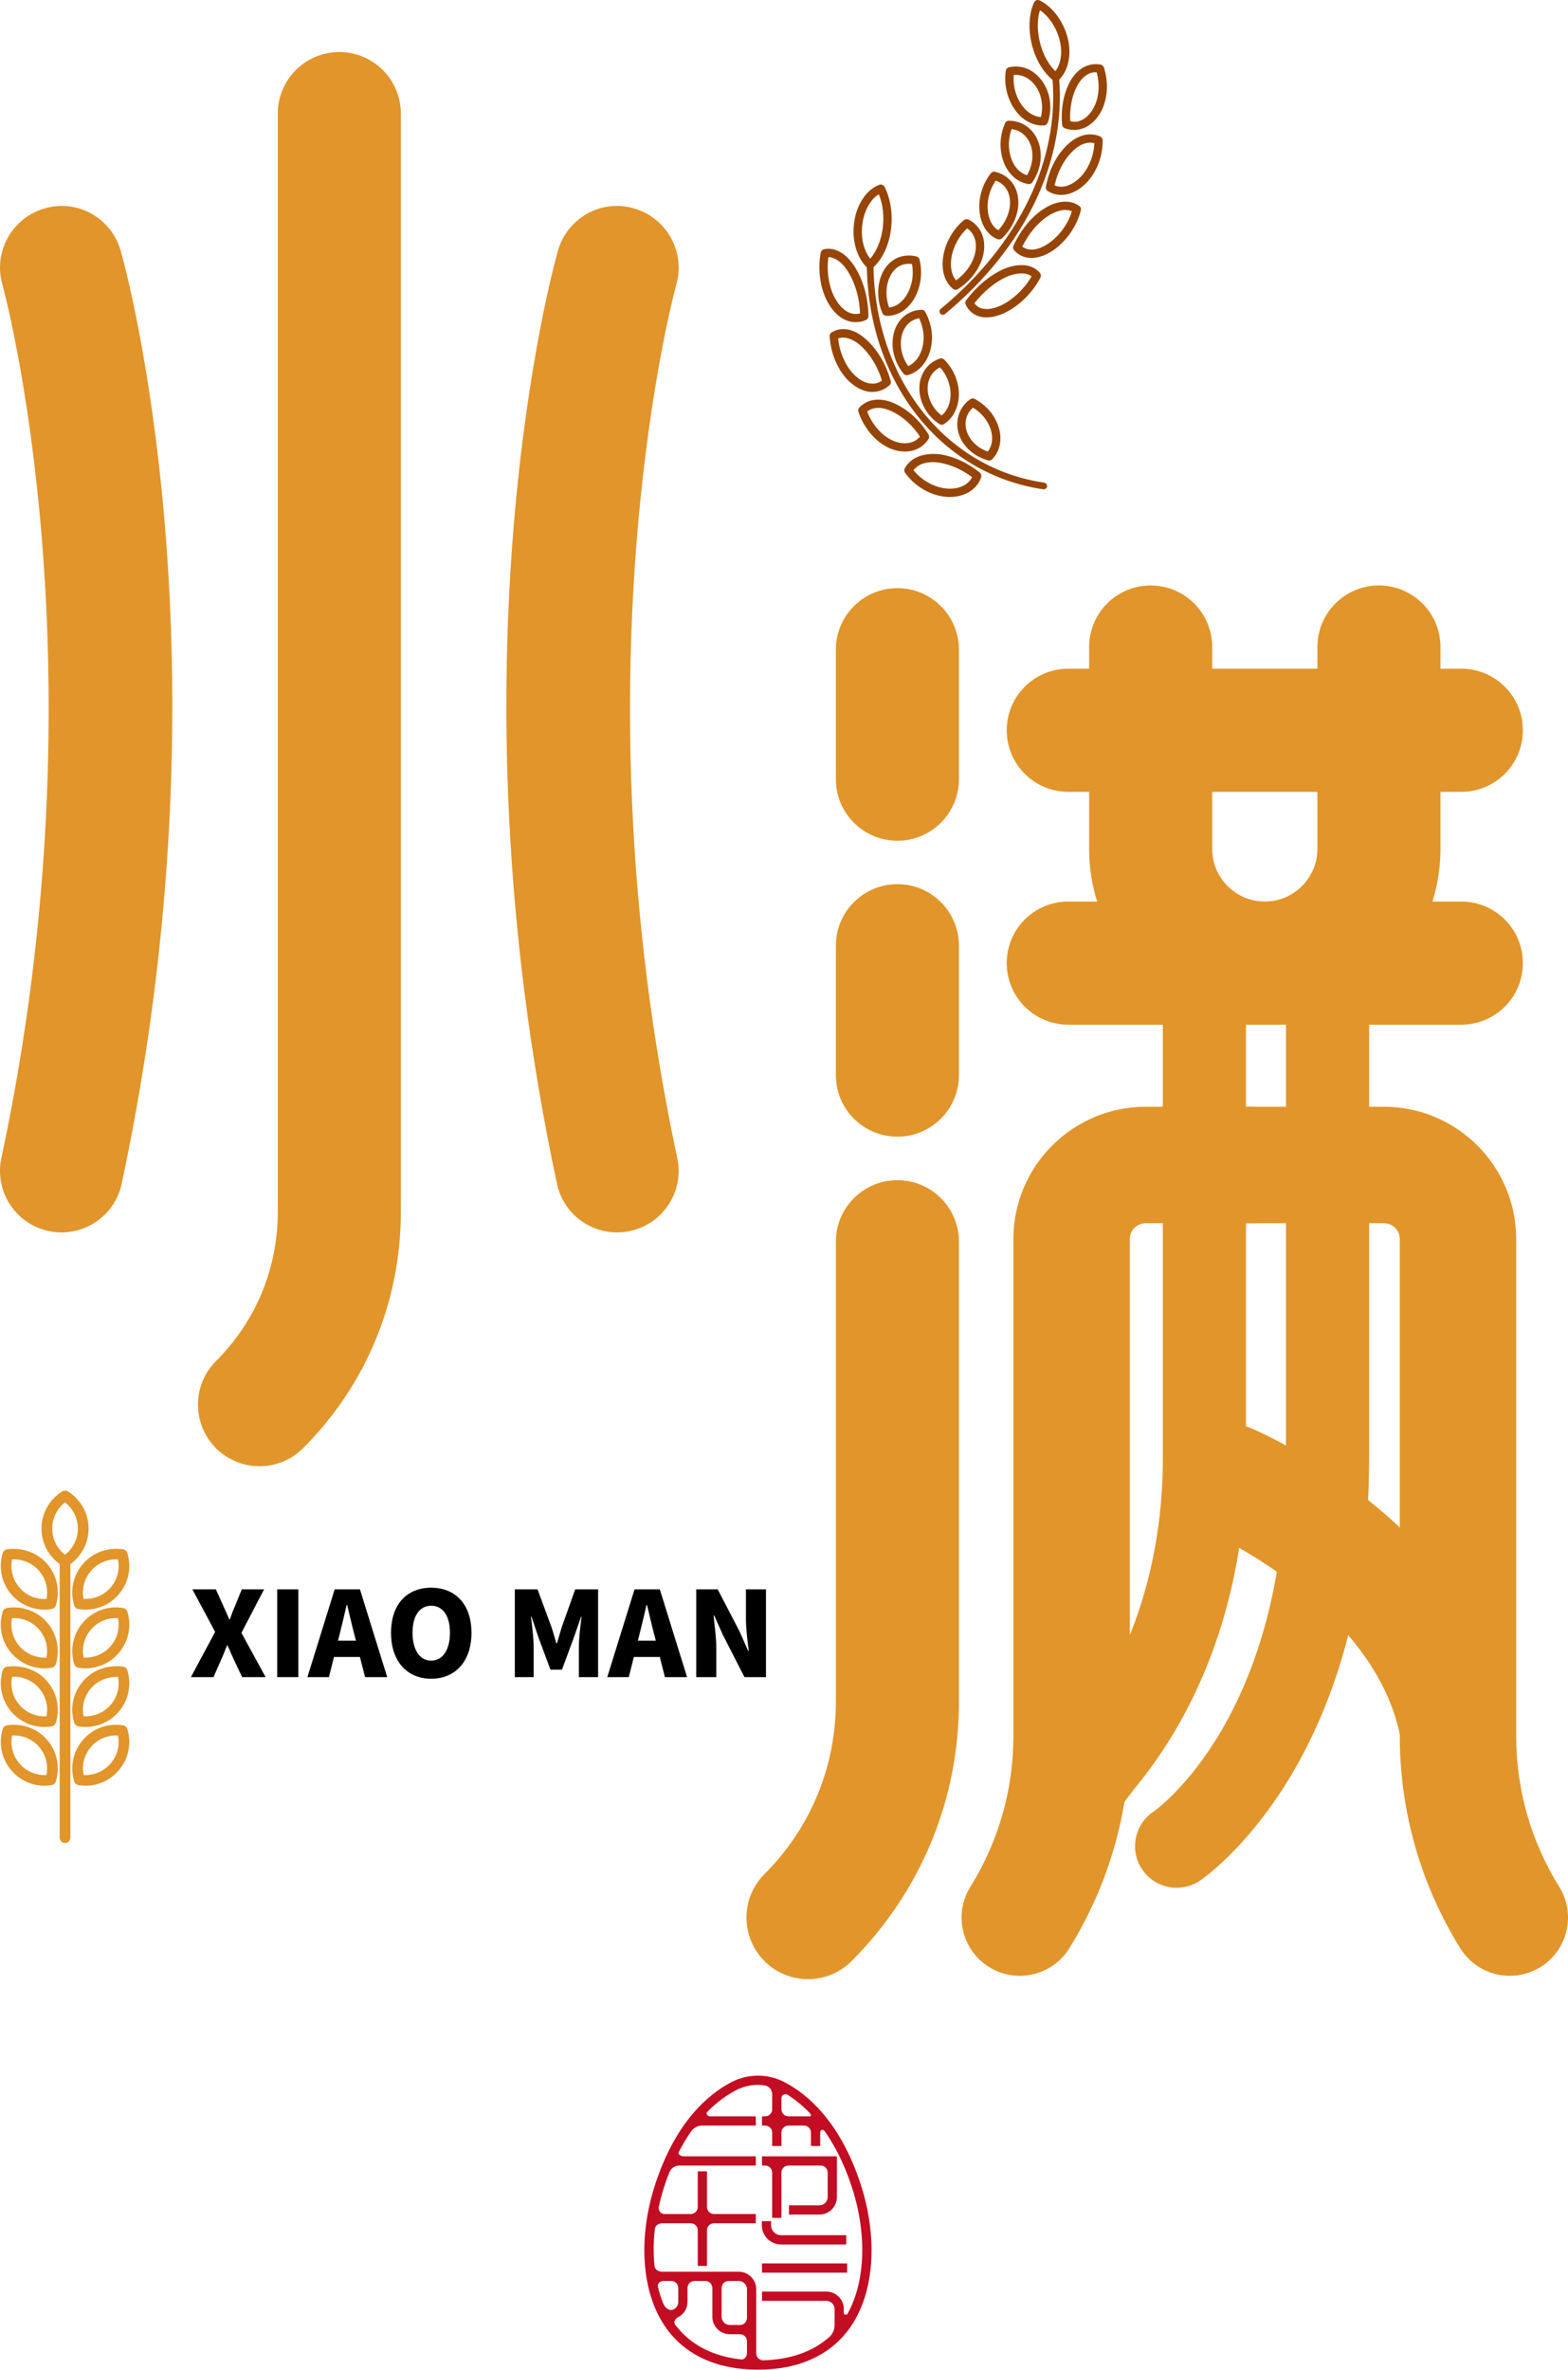 <?xml version="1.0" encoding="iso-8859-1"?>
<!-- Generator: Adobe Illustrator 27.0.0, SVG Export Plug-In . SVG Version: 6.00 Build 0)  -->
<svg version="1.1" id="&#x56FE;&#x5C42;_1" xmlns="http://www.w3.org/2000/svg" xmlns:xlink="http://www.w3.org/1999/xlink" x="0px"
	 y="0px" viewBox="0 0 458.241 692.223" style="enable-background:new 0 0 458.241 692.223;" xml:space="preserve">
<g>
	<g>
		<g>
			<g>
				<path style="fill:#C30D23;" d="M251.245,637.204c-5.951-17.56-15.222-25.444-21.955-28.963c-4.876-2.55-10.692-2.55-15.569,0
					c-6.733,3.519-16.003,11.403-21.955,28.963c-5.511,16.238-4.383,32.682,2.949,42.904c5.681,7.925,14.946,12.114,26.79,12.114
					s21.109-4.189,26.79-12.114C255.628,669.886,256.756,653.443,251.245,637.204z M236.433,617.022
					c0.254,0.259,0.566,0.522,0.566,0.884c0,0.165-0.133,0.298-0.298,0.298h-6.286c-1.13,0-2.046-0.916-2.046-2.046v-3.279
					c0-0.951,1.097-1.439,1.897-0.925C232.217,613.208,234.313,614.868,236.433,617.022z M196.749,674.649
					c-1.239,0.526-2.421-0.55-2.929-1.796c-0.623-1.53-1.138-3.15-1.552-4.839c-0.235-0.957,0.68-1.711,1.666-1.711h2.239
					c1.13,0,2.046,0.916,2.046,2.046v4.087C198.218,673.428,197.61,674.284,196.749,674.649z M197.363,679.141
					c-0.574-0.753-0.123-1.785,0.726-2.203c1.673-0.823,2.832-2.512,2.832-4.502v-4.087c0-1.13,0.916-2.046,2.046-2.046h3.169
					c1.13,0,2.046,0.916,2.046,2.046v8.411c0,2.814,2.285,5.105,5.099,5.105h2.971c1.13,0,2.046,0.916,2.046,2.046v3.424
					c0,1.018-0.685,2.006-1.697,1.893C208.245,688.302,201.78,684.931,197.363,679.141z M218.299,677.117
					c0,1.13-0.916,2.046-2.046,2.046h-2.971c-1.322,0-2.397-1.081-2.397-2.403v-8.411c0-1.13,0.916-2.046,2.046-2.046h2.965
					c1.322,0,2.403,1.081,2.403,2.403V677.117z M247.726,675.826c-0.293,0.532-1.121,0.42-1.121-0.187v-1.129
					c0-2.814-2.291-5.105-5.105-5.105h-18.806v2.702h18.806c1.322,0,2.403,1.081,2.403,2.403v4.63c0,1.338-0.53,2.641-1.532,3.529
					c-4.809,4.261-11.251,6.554-19.244,6.824c-1.159,0.039-2.124-0.882-2.124-2.041v-18.746c0-2.814-2.291-5.105-5.105-5.105
					h-22.377c-1.071,0-2.136-0.612-2.241-1.678c-0.34-3.456-0.327-7.096,0.101-10.856c0.12-1.052,1.196-1.619,2.255-1.619h8.231
					c1.13,0,2.046,0.916,2.046,2.046v10.414h2.702v-10.414c0-1.13,0.916-2.046,2.046-2.046h12.218v-2.702H208.66
					c-1.13,0-2.046-0.916-2.046-2.046v-10.42h-2.702v10.42c0,1.13-0.916,2.046-2.046,2.046h-7.715c-1.103,0-1.842-1.079-1.607-2.157
					c0.472-2.161,1.046-4.335,1.786-6.514c0.415-1.225,0.849-2.391,1.297-3.511c0.47-1.175,1.6-1.97,2.866-1.97h22.386v-2.702
					h-21.094c-0.836,0-1.778-0.555-1.394-1.298c1.152-2.226,2.354-4.215,3.587-5.986c0.745-1.071,1.984-1.699,3.289-1.699h15.612
					v-2.702h-13.371c-0.741,0-1.32-0.79-0.798-1.316c2.909-2.937,5.778-4.945,8.271-6.251c2.074-1.087,4.3-1.627,6.527-1.627
					c0.702,0,1.401,0.073,2.094,0.201c1.221,0.224,2.065,1.33,2.065,2.571v4.376c0,1.13-0.916,2.046-2.046,2.046h-0.926v2.702h0.926
					c1.13,0,2.046,0.916,2.046,2.046v3.917h2.702v-3.917c0-1.13,0.916-2.046,2.046-2.046h4.538c1.13,0,2.046,0.916,2.046,2.046
					v3.917h2.702v-4.039c0-0.657,0.842-0.934,1.222-0.398c2.834,3.998,5.535,9.073,7.761,15.64
					C253.456,652.138,253.011,666.225,247.726,675.826z"/>
			</g>
		</g>
		<g>
			<g>
				<path style="fill:#C30D23;" d="M225.666,647.867h2.702v-13.228c0-1.13,0.916-2.046,2.046-2.046h9.425
					c1.13,0,2.046,0.916,2.046,2.046v7.16c0,1.322-1.075,2.397-2.397,2.397h-8.918v2.702h8.918c2.814,0,5.099-2.285,5.099-5.099
					V629.89h-21.896v2.702h0.926c1.13,0,2.046,0.916,2.046,2.046V647.867z"/>
			</g>
		</g>
		<g>
			<g>
				<rect x="222.693" y="661.174" style="fill:#C30D23;" width="24.874" height="2.702"/>
			</g>
		</g>
		<g>
			<g>
				<path style="fill:#C30D23;" d="M228.251,655.64h19.07v-2.702h-19.07c-1.604,0-2.908-1.31-2.908-2.914v-1.187h-2.702v1.187
					C222.64,653.12,225.155,655.64,228.251,655.64z"/>
			</g>
		</g>
	</g>
	<g>
		<g>
			<g>
				<g>
					<path style="fill:#E1952A;" d="M75.844,428.302c-4.602,0-9.205-1.756-12.739-5.267c-6.998-7.046-6.998-18.433,0.024-25.455
						c11.648-11.601,18.053-27.092,18.053-43.579V33.193c0-9.94,8.042-17.982,17.982-17.982s17.982,8.042,17.982,17.982v320.807
						c0,26.119-10.153,50.625-28.586,69.058C85.049,426.546,80.447,428.302,75.844,428.302z"/>
				</g>
				<g>
					<g>
						<path style="fill:#E1952A;" d="M18.007,360.003c-1.257,0-2.515-0.119-3.772-0.403c-9.726-2.064-15.918-11.624-13.831-21.327
							C31.174,194.202,0.998,84.174,0.689,83.083c-2.704-9.56,2.847-19.5,12.407-22.205c9.466-2.799,19.453,2.799,22.181,12.383
							c1.376,4.792,33.046,119.209,0.285,272.507C33.759,354.214,26.31,360.003,18.007,360.003z"/>
					</g>
					<g>
						<path style="fill:#E1952A;" d="M180.321,360.003c-8.303,0-15.752-5.788-17.555-14.234
							c-32.738-153.299-1.091-267.715,0.285-272.507c2.704-9.584,12.716-15.207,22.181-12.383
							c9.56,2.704,15.112,12.644,12.431,22.181c-0.308,1.115-30.484,111.143,0.261,255.213c2.088,9.703-4.104,19.263-13.831,21.327
							C182.835,359.884,181.578,360.003,180.321,360.003z"/>
					</g>
				</g>
			</g>
		</g>
		<g>
			<path d="M62.868,476.697l-6.642-12.431h6.856l2.064,4.579c0.546,1.21,1.139,2.562,1.874,4.199h0.142
				c0.569-1.637,1.115-2.989,1.637-4.199l1.874-4.579h6.5l-6.619,12.716l7.069,12.929h-6.856l-2.372-5.006
				c-0.617-1.328-1.21-2.681-1.898-4.27h-0.142c-0.617,1.589-1.162,2.942-1.756,4.27l-2.206,5.006h-6.595L62.868,476.697z"/>
			<path d="M81.016,464.266h6.168v25.645h-6.168V464.266z"/>
			<path d="M105.19,484.027h-7.591l-1.471,5.883h-6.287l7.971-25.645h7.378l7.971,25.645h-6.476L105.19,484.027z M104.027,479.259
				l-0.569-2.183c-0.688-2.538-1.328-5.599-2.016-8.232h-0.142c-0.617,2.681-1.305,5.694-1.969,8.232l-0.546,2.183H104.027z"/>
			<path d="M114.276,476.958c0-8.422,4.745-13.166,11.743-13.166s11.767,4.792,11.767,13.166c0,8.398-4.768,13.427-11.767,13.427
				S114.276,485.356,114.276,476.958z M131.499,476.958c0-4.982-2.111-7.9-5.48-7.9c-3.369,0-5.456,2.918-5.456,7.9
				c0,4.982,2.088,8.137,5.456,8.137C129.387,485.095,131.499,481.94,131.499,476.958z"/>
			<path d="M150.453,464.266h6.642l4.08,11.055c0.522,1.495,0.925,3.108,1.4,4.697h0.19c0.522-1.589,0.925-3.203,1.4-4.697
				l3.938-11.055h6.69v25.645h-5.622v-8.801c0-2.538,0.474-6.358,0.783-8.872h-0.119l-2.135,6.121l-3.464,9.371h-3.369l-3.487-9.371
				l-2.064-6.121h-0.142c0.308,2.515,0.783,6.334,0.783,8.872v8.801h-5.504V464.266z"/>
			<path d="M192.823,484.027h-7.591l-1.471,5.883h-6.287l7.971-25.645h7.378l7.971,25.645h-6.476L192.823,484.027z M191.66,479.259
				l-0.569-2.183c-0.688-2.538-1.329-5.599-2.016-8.232h-0.142c-0.617,2.681-1.305,5.694-1.969,8.232l-0.546,2.183H191.66z"/>
			<path d="M203.475,464.266h6.263l6.382,12.265l2.515,5.694h0.19c-0.356-2.728-0.83-6.405-0.83-9.489v-8.469h5.86v25.645h-6.287
				l-6.334-12.383l-2.515-5.622h-0.166c0.261,2.871,0.783,6.382,0.783,9.489v8.517h-5.86V464.266z"/>
		</g>
		<g>
			<g>
				<g>
					<path style="fill:#E1952A;" d="M236.141,578.137c-4.602,0-9.205-1.756-12.716-5.267c-7.022-7.022-7.022-18.409,0-25.431
						c13.451-13.451,20.853-31.315,20.853-50.34V362.731c0-9.94,8.042-17.982,17.982-17.982s17.982,8.042,17.982,17.982v134.368
						c0,28.634-11.15,55.536-31.386,75.772C245.346,576.381,240.743,578.137,236.141,578.137z"/>
				</g>
				<g>
					<path style="fill:#E1952A;" d="M262.26,245.586c-9.94,0-17.982-8.042-17.982-17.982V189.79c0-9.94,8.042-17.982,17.982-17.982
						s17.982,8.042,17.982,17.982v37.815C280.242,237.544,272.2,245.586,262.26,245.586z"/>
				</g>
				<g>
					<path style="fill:#E1952A;" d="M262.26,332.033c-9.94,0-17.982-8.042-17.982-17.982V276.26c0-9.94,8.042-17.982,17.982-17.982
						s17.982,8.042,17.982,17.982v37.791C280.242,323.991,272.2,332.033,262.26,332.033z"/>
				</g>
			</g>
		</g>
		<g>
			<g>
				<path style="fill:#E1952A;" d="M427.065,231.305H312.197c-9.94,0-17.982-8.042-17.982-17.982c0-9.94,8.042-17.982,17.982-17.982
					h114.867c9.94,0,17.982,8.042,17.982,17.982C445.047,223.263,437.005,231.305,427.065,231.305z"/>
			</g>
		</g>
		<g>
			<g>
				<path style="fill:#E1952A;" d="M427.065,299.319H312.197c-9.94,0-17.982-8.042-17.982-17.982c0-9.94,8.042-17.982,17.982-17.982
					h114.867c9.94,0,17.982,8.042,17.982,17.982C445.047,291.277,437.005,299.319,427.065,299.319z"/>
			</g>
		</g>
		<g>
			<g>
				<g>
					<path style="fill:#E1952A;" d="M298.011,577.164c-3.06,0-6.168-0.83-8.967-2.562c-7.971-4.982-10.414-15.467-5.456-23.438
						c8.232-13.214,12.573-28.397,12.573-43.959V361.948c0-21.303,17.342-38.645,38.645-38.645h31.125
						c9.394,0,17.009,7.615,17.009,17.009s-7.615,17.009-17.009,17.009h-31.125c-2.562,0-4.626,2.064-4.626,4.626v145.257
						c0,21.92-6.121,43.318-17.697,61.941C309.256,574.317,303.705,577.164,298.011,577.164z"/>
				</g>
				<g>
					<path style="fill:#E1952A;" d="M441.251,577.164c-5.694,0-11.245-2.847-14.471-8.018
						c-11.577-18.623-17.697-40.021-17.697-61.941V361.948c0-2.562-2.064-4.626-4.626-4.626h-43.081
						c-9.394,0-17.009-7.615-17.009-17.009s7.615-17.009,17.009-17.009h43.081c21.303,0,38.645,17.342,38.645,38.645v145.257
						c0,15.562,4.341,30.745,12.573,43.959c4.958,7.971,2.515,18.457-5.456,23.438C447.419,576.334,444.311,577.164,441.251,577.164
						z"/>
				</g>
			</g>
		</g>
		<g>
			<g>
				<path style="fill:#E1952A;" d="M369.631,299.319c-28.302,0-51.337-23.035-51.337-51.337v-58.976
					c0-9.94,8.042-17.982,17.982-17.982s17.982,8.042,17.982,17.982v58.976c0,8.469,6.903,15.373,15.373,15.373
					s15.373-6.903,15.373-15.373v-58.976c0-9.94,8.042-17.982,17.982-17.982s17.982,8.042,17.982,17.982v58.976
					C420.968,276.284,397.933,299.319,369.631,299.319z"/>
			</g>
		</g>
		<g>
			<g>
				<path style="fill:#E1952A;" d="M307.88,551.448c-1.447,0-2.942-0.261-4.389-0.807c-6.239-2.42-9.371-9.466-6.951-15.728
					c3.891-10.011,9.608-19.714,17.033-28.824c16.938-20.853,26.261-49.273,26.261-80.042V281.337
					c0-6.714,5.433-12.146,12.146-12.146c6.714,0,12.146,5.433,12.146,12.146v144.711c0,36.32-11.268,70.197-31.718,95.367
					c-5.812,7.141-10.248,14.613-13.19,22.276C317.345,548.507,312.743,551.448,307.88,551.448z"/>
			</g>
		</g>
		<g>
			<g>
				<path style="fill:#E1952A;" d="M343.868,551.448c-3.891,0-7.71-1.874-10.059-5.338c-3.772-5.551-2.301-13.119,3.25-16.867
					c1.518-1.068,38.764-28.041,38.764-103.195V281.337c0-6.714,5.433-12.146,12.146-12.146c6.714,0,12.146,5.433,12.146,12.146
					v144.711c0,88.867-47.422,121.96-49.439,123.313C348.589,550.784,346.216,551.448,343.868,551.448z"/>
			</g>
		</g>
		<g>
			<g>
				<path style="fill:#E1952A;" d="M426.661,534.107c-9.062,0-16.393-7.33-16.393-16.393c0-45.098-56.674-70.007-57.244-70.244
					c-8.327-3.582-12.17-13.237-8.588-21.541c3.606-8.327,13.285-12.099,21.541-8.588c3.155,1.352,77.076,33.924,77.076,100.372
					C443.054,526.776,435.724,534.107,426.661,534.107z"/>
			</g>
		</g>
		<g>
			<g>
				<g>
					<path style="fill:#E1952A;" d="M19.004,457.623c-0.285,0-0.569-0.095-0.83-0.237c-3.772-2.372-6.049-6.429-6.049-10.865
						s2.277-8.493,6.049-10.865c0.522-0.285,1.139-0.285,1.661,0c3.772,2.372,6.049,6.429,6.049,10.865s-2.277,8.493-6.049,10.865
						C19.573,457.528,19.288,457.623,19.004,457.623z M19.004,438.882c-2.372,1.827-3.748,4.626-3.748,7.639
						c0,3.013,1.376,5.812,3.748,7.639c2.372-1.827,3.748-4.626,3.748-7.639C22.752,443.508,21.376,440.709,19.004,438.882z"/>
				</g>
				<g>
					<g>
						<path style="fill:#E1952A;" d="M13.002,470.197c-3.677,0-7.164-1.566-9.608-4.365c-2.942-3.345-3.891-7.876-2.61-12.17
							c0.166-0.569,0.664-0.996,1.257-1.091c4.389-0.569,8.778,0.878,11.695,4.223c2.918,3.345,3.891,7.876,2.586,12.146
							c-0.19,0.569-0.664,0.996-1.257,1.091C14.378,470.125,13.69,470.197,13.002,470.197z M3.536,455.536
							c-0.593,2.965,0.19,5.978,2.183,8.256c1.969,2.254,4.65,3.464,7.876,3.274c0.569-2.942-0.214-5.954-2.206-8.232
							c-1.85-2.135-4.507-3.321-7.283-3.321C3.916,455.512,3.726,455.536,3.536,455.536z"/>
					</g>
					<g>
						<path style="fill:#E1952A;" d="M25.006,470.197c-0.688,0-1.376-0.071-2.064-0.166c-0.593-0.095-1.068-0.522-1.257-1.091
							c-1.305-4.27-0.332-8.801,2.61-12.146c2.894-3.345,7.259-4.84,11.672-4.223c0.593,0.095,1.091,0.522,1.257,1.091
							c1.281,4.294,0.332,8.825-2.61,12.17C32.17,468.631,28.683,470.197,25.006,470.197z M24.413,467.065
							c0.214,0,0.403,0.024,0.593,0.024c2.776,0,5.433-1.186,7.283-3.298c1.993-2.277,2.776-5.29,2.183-8.256
							c-0.19,0-0.38-0.024-0.569-0.024c-2.776,0-5.433,1.186-7.259,3.321C24.626,461.111,23.843,464.124,24.413,467.065z"/>
					</g>
					<g>
						<path style="fill:#E1952A;" d="M13.002,487.348c-3.653,0-7.141-1.566-9.608-4.389c-2.942-3.345-3.914-7.876-2.61-12.146
							c0.19-0.569,0.664-0.996,1.257-1.091c4.389-0.735,8.801,0.878,11.695,4.199c2.918,3.345,3.867,7.876,2.586,12.17
							c-0.19,0.569-0.664,0.996-1.257,1.091C14.378,487.277,13.69,487.348,13.002,487.348z M3.513,472.688
							c-0.569,2.942,0.214,5.954,2.206,8.232c1.993,2.277,4.934,3.416,7.852,3.297c0.593-2.965-0.19-5.978-2.183-8.256
							c-1.85-2.111-4.484-3.298-7.259-3.298C3.916,472.664,3.726,472.688,3.513,472.688z"/>
					</g>
					<g>
						<path style="fill:#E1952A;" d="M25.006,487.348c-0.688,0-1.376-0.071-2.064-0.166c-0.593-0.095-1.068-0.522-1.257-1.091
							c-1.281-4.294-0.332-8.825,2.61-12.17c2.87-3.321,7.259-4.958,11.672-4.199c0.593,0.095,1.068,0.522,1.257,1.091
							c1.305,4.27,0.332,8.801-2.61,12.146C32.146,485.783,28.659,487.348,25.006,487.348z M24.436,484.217
							c3.013,0.095,5.86-1.02,7.852-3.297c1.993-2.277,2.776-5.29,2.206-8.232c-0.214,0-0.403-0.024-0.617-0.024
							c-2.776,0-5.409,1.186-7.236,3.298C24.626,478.239,23.843,481.252,24.436,484.217z"/>
					</g>
					<g>
						<path style="fill:#E1952A;" d="M13.002,504.477c-3.677,0-7.164-1.566-9.608-4.365c-2.942-3.345-3.891-7.876-2.61-12.17
							c0.166-0.569,0.664-0.996,1.257-1.091c4.389-0.546,8.778,0.854,11.695,4.223c2.918,3.345,3.891,7.876,2.586,12.146
							c-0.19,0.569-0.664,0.996-1.257,1.091C14.378,504.405,13.69,504.477,13.002,504.477z M3.536,489.816
							c-0.593,2.965,0.19,5.978,2.183,8.256c1.85,2.111,4.507,3.298,7.283,3.298c0.19,0,0.38-0.024,0.593-0.024
							c0.569-2.942-0.214-5.954-2.206-8.232c-1.85-2.135-4.507-3.321-7.283-3.321C3.916,489.792,3.726,489.816,3.536,489.816z"/>
					</g>
					<g>
						<path style="fill:#E1952A;" d="M25.006,504.477c-0.688,0-1.376-0.071-2.064-0.166c-0.593-0.095-1.068-0.522-1.257-1.091
							c-1.305-4.27-0.332-8.801,2.61-12.146c2.894-3.369,7.259-4.792,11.672-4.223c0.593,0.095,1.091,0.522,1.257,1.091
							c1.281,4.294,0.332,8.825-2.61,12.17C32.17,502.911,28.683,504.477,25.006,504.477z M24.413,501.345
							c0.214,0,0.403,0.024,0.593,0.024c2.776,0,5.433-1.186,7.283-3.298c1.993-2.277,2.776-5.29,2.183-8.256
							c-3.013,0.024-5.883,1.02-7.829,3.298C24.626,495.391,23.843,498.403,24.413,501.345z"/>
					</g>
					<g>
						<path style="fill:#E1952A;" d="M13.002,521.628c-3.677,0-7.164-1.566-9.608-4.389l0,0c-2.918-3.321-3.891-7.876-2.61-12.146
							c0.166-0.569,0.664-0.996,1.257-1.091c4.389-0.688,8.801,0.854,11.695,4.199c2.918,3.345,3.867,7.876,2.586,12.17
							c-0.19,0.569-0.664,0.996-1.257,1.091C14.378,521.557,13.69,521.628,13.002,521.628z M3.536,506.967
							c-0.593,2.942,0.214,5.955,2.183,8.232c0,0,0,0,0.024,0c1.827,2.135,4.484,3.321,7.259,3.321c0.19,0,0.38-0.024,0.569-0.024
							c0.593-2.965-0.19-5.978-2.183-8.256c-1.85-2.111-4.484-3.298-7.259-3.298C3.916,506.944,3.726,506.967,3.536,506.967z"/>
					</g>
					<g>
						<path style="fill:#E1952A;" d="M25.006,521.628c-0.688,0-1.376-0.071-2.064-0.166c-0.593-0.095-1.068-0.522-1.257-1.091
							c-1.281-4.294-0.332-8.825,2.61-12.17c2.87-3.345,7.259-4.911,11.672-4.199c0.593,0.095,1.091,0.522,1.257,1.091
							c1.281,4.27,0.308,8.825-2.61,12.146l0,0C32.17,520.063,28.683,521.628,25.006,521.628z M24.436,518.497
							c0.19,0,0.38,0.024,0.569,0.024c2.776,0,5.433-1.186,7.259-3.321c0.024,0,0.024,0,0.024,0c1.969-2.277,2.776-5.29,2.183-8.232
							c-0.19,0-0.38-0.024-0.593-0.024c-2.776,0-5.409,1.186-7.236,3.298C24.626,512.519,23.843,515.531,24.436,518.497z"/>
					</g>
				</g>
				<g>
					<path style="fill:#E1952A;" d="M19.004,538.377c-0.854,0-1.566-0.712-1.566-1.566v-80.753c0-0.854,0.712-1.566,1.566-1.566
						s1.566,0.712,1.566,1.566v80.753C20.569,537.665,19.858,538.377,19.004,538.377z"/>
				</g>
			</g>
		</g>
		<g>
			<g>
				<g>
					<g>
						<path style="fill:#964506;" d="M254.289,78.528c-0.285,0-0.593-0.095-0.83-0.308c-3.037-2.799-4.579-8.09-3.843-13.214
							c0.712-5.314,3.606-9.632,7.378-11.031c0.617-0.19,1.21,0.047,1.495,0.569c1.803,3.487,2.491,8.113,1.874,12.692
							c-0.664,4.65-2.538,8.54-5.267,10.984C254.859,78.433,254.574,78.528,254.289,78.528z M256.828,56.75
							c-2.396,1.447-4.27,4.745-4.792,8.588l0,0c-0.641,4.389,0.593,8.09,2.277,10.225c1.827-2.088,3.131-5.172,3.63-8.659
							C258.441,63.274,258.038,59.645,256.828,56.75z M250.826,65.172h0.024H250.826z"/>
					</g>
					<g>
						<g>
							<path style="fill:#964506;" d="M250.09,94.114c-2.372,0-5.077-1.186-7.33-4.436l0,0c-2.847-4.057-3.985-10.32-2.894-15.918
								c0.095-0.474,0.474-0.854,0.949-0.949c3.487-0.759,6.998,1.566,9.466,5.931c2.206,3.796,3.464,8.635,3.511,13.593
								c0,0.498-0.261,0.925-0.712,1.139C252.202,93.877,251.182,94.114,250.09,94.114z M242.096,75.112
								c-0.664,4.697,0.356,9.893,2.657,13.19l0,0c1.922,2.728,4.27,3.914,6.595,3.226c-0.166-4.27-1.281-8.351-3.155-11.577
								C246.461,76.891,244.231,75.16,242.096,75.112z"/>
						</g>
						<g>
							<path style="fill:#964506;" d="M259.247,92.264c-0.403,0.047-1.091-0.166-1.328-0.712c-1.85-4.128-1.661-9.276,0.474-12.763
								c2.111-3.416,5.67-4.792,9.466-3.867c0.427,0.119,0.783,0.474,0.878,0.925c0.878,3.796,0.427,7.544-1.257,10.818l0,0
								C265.653,90.2,262.592,92.264,259.247,92.264z M265.558,77.057c-1.542,0-3.582,0.569-5.077,3.013
								c-1.613,2.633-1.85,6.453-0.641,9.75c2.183-0.237,4.199-1.779,5.456-4.246c0.024,0,0.024-0.024,0.024-0.024
								c1.328-2.586,1.732-5.409,1.21-8.422C266.222,77.105,265.914,77.057,265.558,77.057z"/>
						</g>
						<g>
							<path style="fill:#964506;" d="M254.954,114.493c-1.779,0-3.772-0.641-5.812-2.254l0,0c-3.725-2.847-6.358-8.351-6.69-14.044
								c-0.024-0.451,0.214-0.878,0.593-1.115c3.155-1.874,6.998-0.949,10.557,2.515c3.084,2.942,5.456,7.117,6.714,11.695
								c0.119,0.451,0,0.925-0.356,1.234C258.726,113.662,256.97,114.493,254.954,114.493z M244.942,98.859
								c0.474,4.673,2.704,9.205,5.67,11.458c0,0,0,0,0,0.024c2.467,1.922,5.1,2.301,7.141,0.83
								c-1.186-3.867-3.226-7.33-5.812-9.821C249.45,99.001,246.959,98.171,244.942,98.859z"/>
						</g>
						<g>
							<path style="fill:#964506;" d="M265.012,109.606c-0.356,0-0.688-0.142-0.925-0.427c-2.847-3.345-3.962-8.256-2.776-12.217
								c1.091-3.843,4.152-6.334,7.971-6.476c0.024,0,0.024,0,0.047,0c0.451,0,0.854,0.237,1.068,0.641
								c1.874,3.44,2.42,7.117,1.613,10.628l0,0c-0.901,3.962-3.392,6.88-6.666,7.805
								C265.226,109.606,265.131,109.606,265.012,109.606z M268.618,92.976c-2.396,0.38-4.223,2.088-4.982,4.673
								c-0.878,2.965-0.166,6.619,1.803,9.299c2.016-0.901,3.582-2.989,4.199-5.717c0,0,0,0,0-0.024
								C270.255,98.527,269.899,95.704,268.618,92.976z"/>
						</g>
						<g>
							<path style="fill:#964506;" d="M264.467,131.905c-1.162,0-2.372-0.19-3.63-0.641c-4.341-1.495-8.256-5.812-9.987-11.008
								c-0.142-0.427-0.024-0.878,0.285-1.21c2.515-2.681,6.548-3.06,10.747-0.973c3.725,1.803,7.093,4.958,9.489,8.872
								c0.237,0.403,0.237,0.901-0.024,1.305C269.804,130.648,267.313,131.905,264.467,131.905z M253.435,120.234
								c1.589,4.152,4.745,7.544,8.208,8.754c2.918,0.996,5.575,0.498,7.212-1.447c-2.111-3.226-4.934-5.788-8.042-7.283
								C257.848,118.786,255.191,118.786,253.435,120.234z"/>
						</g>
						<g>
							<path style="fill:#964506;" d="M275.213,124.077c-0.214,0-0.451-0.047-0.641-0.19c-3.653-2.277-6.026-6.595-5.883-10.723
								c0.095-3.962,2.372-7.188,5.954-8.422c0.474-0.142,0.901-0.047,1.257,0.261c2.586,2.562,4.175,6.073,4.318,9.655l0,0
								c0.142,3.962-1.495,7.402-4.365,9.228C275.664,124.029,275.45,124.077,275.213,124.077z M274.739,107.328
								c-2.206,1.044-3.558,3.203-3.63,5.907c-0.095,3.037,1.518,6.215,4.08,8.137c1.756-1.447,2.704-3.819,2.61-6.619l0,0
								C277.68,112.049,276.589,109.368,274.739,107.328z"/>
						</g>
						<g>
							<path style="fill:#964506;" d="M277.585,145.166c-0.119,0-0.237,0-0.356,0c-4.816-0.119-9.821-2.918-12.739-7.093
								c-0.261-0.38-0.285-0.854-0.071-1.281c1.755-3.179,5.456-4.579,10.177-4.104c4.128,0.617,8.279,2.538,11.767,5.385
								c0.38,0.332,0.522,0.854,0.38,1.328C285.58,142.937,281.998,145.166,277.585,145.166z M277.277,142.747
								c0.119,0,0.214,0,0.332,0c3.511,0,5.599-1.613,6.5-3.345c-2.989-2.277-6.453-3.796-9.869-4.294
								c-3.298-0.427-5.883,0.403-7.283,2.23C269.472,140.493,273.529,142.652,277.277,142.747L277.277,142.747z"/>
						</g>
						<g>
							<path style="fill:#964506;" d="M289.115,134.515c-0.095,0-0.214,0-0.308-0.024c-4.318-1.139-7.757-4.365-8.754-8.256
								c-0.949-3.701,0.427-7.496,3.535-9.632c0.427-0.261,0.878-0.285,1.281-0.071c3.321,1.85,5.694,4.531,6.832,7.805
								c1.305,3.606,0.664,7.283-1.708,9.798C289.779,134.372,289.447,134.515,289.115,134.515z M284.37,119.071
								c-1.542,1.328-2.728,3.63-1.945,6.548c0.712,2.799,3.179,5.243,6.263,6.287c1.376-1.827,1.637-4.246,0.735-6.761l0,0
								C288.546,122.677,286.814,120.589,284.37,119.071z"/>
						</g>
					</g>
					<g>
						<path style="fill:#964506;" d="M305.033,142.937c-0.047,0-0.095,0-0.142,0c-30.01-4.412-51.218-31.386-51.574-65.618
							c0-0.522,0.427-0.973,0.973-0.973l0,0c0.522,0,0.973,0.427,0.973,0.973c0.332,33.236,20.876,59.426,49.913,63.673
							c0.522,0.095,0.901,0.593,0.83,1.115C305.935,142.581,305.508,142.937,305.033,142.937z"/>
					</g>
				</g>
				<g>
					<g>
						<path style="fill:#964506;" d="M308.52,23.728c-0.261,0-0.546-0.095-0.759-0.261c-2.942-2.372-5.172-6.168-6.263-10.675
							c-1.044-4.507-0.783-8.896,0.712-12.099c0.119-0.285,0.38-0.522,0.688-0.617c0.261-0.119,0.617-0.095,0.925,0.047
							c3.796,1.827,7.022,6.192,8.232,11.079l0,0c1.186,4.792,0.142,9.608-2.704,12.217
							C309.113,23.633,308.805,23.728,308.52,23.728z M303.918,2.97c-0.807,2.586-0.854,5.86-0.047,9.252
							c0.854,3.535,2.467,6.548,4.555,8.588c1.637-2.135,2.135-5.551,1.257-9.038l0,0C308.805,8.142,306.551,4.773,303.918,2.97z"/>
					</g>
					<g>
						<g>
							<path style="fill:#964506;" d="M313.906,37.962c-0.901,0-1.827-0.166-2.728-0.498c-0.451-0.166-0.735-0.569-0.783-1.044
								c-0.403-4.579,0.403-9.038,2.277-12.502c2.135-4.009,5.622-5.717,9.062-5.029c0.403,0.095,0.735,0.403,0.878,0.807
								c1.589,4.958,0.996,10.32-1.518,14.02C319.219,36.467,316.61,37.962,313.906,37.962z M312.767,35.4
								c2.325,0.664,4.626-0.546,6.334-3.06l0,0c1.969-2.918,2.491-7.141,1.4-11.197c-0.142,0-0.261-0.024-0.403-0.024
								c-2.016,0-3.914,1.4-5.29,3.938C313.289,27.879,312.553,31.604,312.767,35.4z"/>
						</g>
						<g>
							<path style="fill:#964506;" d="M304.606,36.657c-3.226,0-6.358-1.922-8.398-5.195c-1.993-3.131-2.799-6.975-2.277-10.794
								c0.071-0.498,0.451-0.901,0.949-1.02c3.772-0.807,7.259,0.688,9.655,3.985c2.467,3.369,3.108,8.161,1.661,12.194
								C305.958,36.444,305.365,36.704,304.606,36.657z M296.256,21.878c-0.237,2.965,0.474,5.883,1.993,8.303l0,0
								c1.518,2.396,3.677,3.843,5.931,4.033c0.83-3.131,0.237-6.642-1.589-9.157c-1.518-2.064-3.582-3.203-5.765-3.203
								C296.635,21.854,296.445,21.878,296.256,21.878z"/>
						</g>
						<g>
							<path style="fill:#964506;" d="M310.11,56.94c-1.376,0-2.728-0.38-3.914-1.139c-0.427-0.261-0.641-0.759-0.546-1.234
								c0.854-4.579,2.847-8.73,5.646-11.648c3.108-3.321,6.951-4.507,10.201-3.06c0.451,0.19,0.735,0.617,0.735,1.091
								c0.142,4.887-1.993,10.035-5.409,13.095l0,0C314.712,55.968,312.364,56.94,310.11,56.94z M308.212,54.141
								c2.064,0.949,4.673,0.214,6.998-1.898l0,0c2.704-2.443,4.46-6.453,4.602-10.414c-2.206-0.546-4.579,0.427-6.761,2.752
								C310.75,47,309.042,50.369,308.212,54.141z"/>
						</g>
						<g>
							<path style="fill:#964506;" d="M300.715,53.761c-0.071,0-0.119,0-0.19,0c-3.369-0.522-6.121-3.108-7.402-6.951l0,0
								c-1.139-3.487-0.925-7.33,0.593-10.818c0.19-0.451,0.641-0.735,1.115-0.735c3.772,0,7.022,2.23,8.493,5.86
								c1.542,3.748,0.925,8.398-1.613,12.123C301.498,53.572,301.119,53.761,300.715,53.761z M295.449,46.051
								c0.878,2.681,2.562,4.507,4.697,5.124c1.684-2.894,2.064-6.405,0.925-9.133c-0.996-2.467-2.989-4.033-5.433-4.318
								C294.642,40.476,294.571,43.394,295.449,46.051L295.449,46.051z"/>
						</g>
						<g>
							<path style="fill:#964506;" d="M301.427,75.349c-1.993,0-3.748-0.759-5.053-2.23c-0.332-0.356-0.403-0.878-0.214-1.305
								c2.088-4.531,5.124-8.303,8.564-10.604c3.867-2.633,7.9-3.037,10.652-1.068c0.427,0.285,0.617,0.807,0.498,1.281
								c-1.186,4.84-4.602,9.584-8.73,12.123l0,0C305.175,74.756,303.206,75.349,301.427,75.349z M298.746,72.052
								c1.732,1.281,4.318,1.162,7.117-0.593l0,0c3.369-2.04,6.192-5.812,7.402-9.726c-1.922-0.854-4.531-0.285-7.188,1.495
								C303.183,65.172,300.621,68.256,298.746,72.052z"/>
						</g>
						<g>
							<path style="fill:#964506;" d="M291.985,69.941c-0.142,0-0.308-0.024-0.451-0.071c-3.084-1.21-5.053-4.46-5.314-8.683l0,0
								c-0.237-3.701,0.996-7.568,3.345-10.557c0.261-0.38,0.854-0.617,1.21-0.451c3.772,0.854,6.287,3.725,6.761,7.686
								c0.498,4.009-1.352,8.611-4.721,11.767C292.578,69.822,292.294,69.941,291.985,69.941z M290.989,52.765
								c-1.661,2.443-2.515,5.409-2.349,8.279l0,0c0.166,2.894,1.305,5.148,3.108,6.215c2.42-2.562,3.748-6.121,3.369-9.11
								C294.808,55.493,293.314,53.572,290.989,52.765z"/>
						</g>
						<g>
							<path style="fill:#964506;" d="M288.308,92.715c-3.179,0-5.195-1.732-6.097-3.772c-0.166-0.403-0.119-0.878,0.142-1.234
								c3.06-4.08,6.951-7.33,10.984-9.133c4.531-1.874,8.493-1.4,10.581,1.162c0.332,0.38,0.38,0.901,0.142,1.352
								c-2.491,4.816-7.046,9.062-11.601,10.794l0,0C290.894,92.477,289.518,92.715,288.308,92.715z M292.033,90.746h0.024H292.033z
								 M284.774,88.563c1.162,1.803,3.653,2.23,6.832,1.044l0,0c3.701-1.4,7.591-4.911,9.869-8.872
								c-1.566-1.186-4.175-1.162-7.188,0.071C290.87,82.348,287.502,85.076,284.774,88.563z"/>
						</g>
						<g>
							<path style="fill:#964506;" d="M279.27,84.649c-0.285,0-0.546-0.095-0.759-0.261c-2.61-2.135-3.606-5.836-2.728-10.201
								c0,0,0,0,0-0.024c0.807-3.867,2.989-7.473,5.954-9.893c0.356-0.261,0.878-0.332,1.305-0.142
								c3.392,1.732,5.077,5.243,4.484,9.371c-0.569,4.152-3.558,8.469-7.615,10.984C279.721,84.601,279.483,84.649,279.27,84.649z
								 M278.155,74.661c-0.593,3.037-0.142,5.622,1.257,7.236c3.06-2.183,5.267-5.527,5.694-8.73
								c0.403-2.799-0.498-5.124-2.467-6.453C280.409,68.754,278.795,71.625,278.155,74.661z"/>
						</g>
					</g>
					<g>
						<path style="fill:#964506;" d="M275.545,91.956c-0.285,0-0.546-0.119-0.759-0.356c-0.332-0.403-0.285-1.02,0.142-1.376
							c22.893-18.907,34.778-43.556,32.619-67.611c-0.047-0.546,0.356-1.02,0.878-1.068c0.047,0,0.071,0,0.095,0
							c0.498,0,0.925,0.38,0.973,0.878c2.206,24.719-9.94,49.985-33.331,69.319C275.972,91.884,275.759,91.956,275.545,91.956z"/>
					</g>
				</g>
			</g>
		</g>
	</g>
</g>
</svg>
